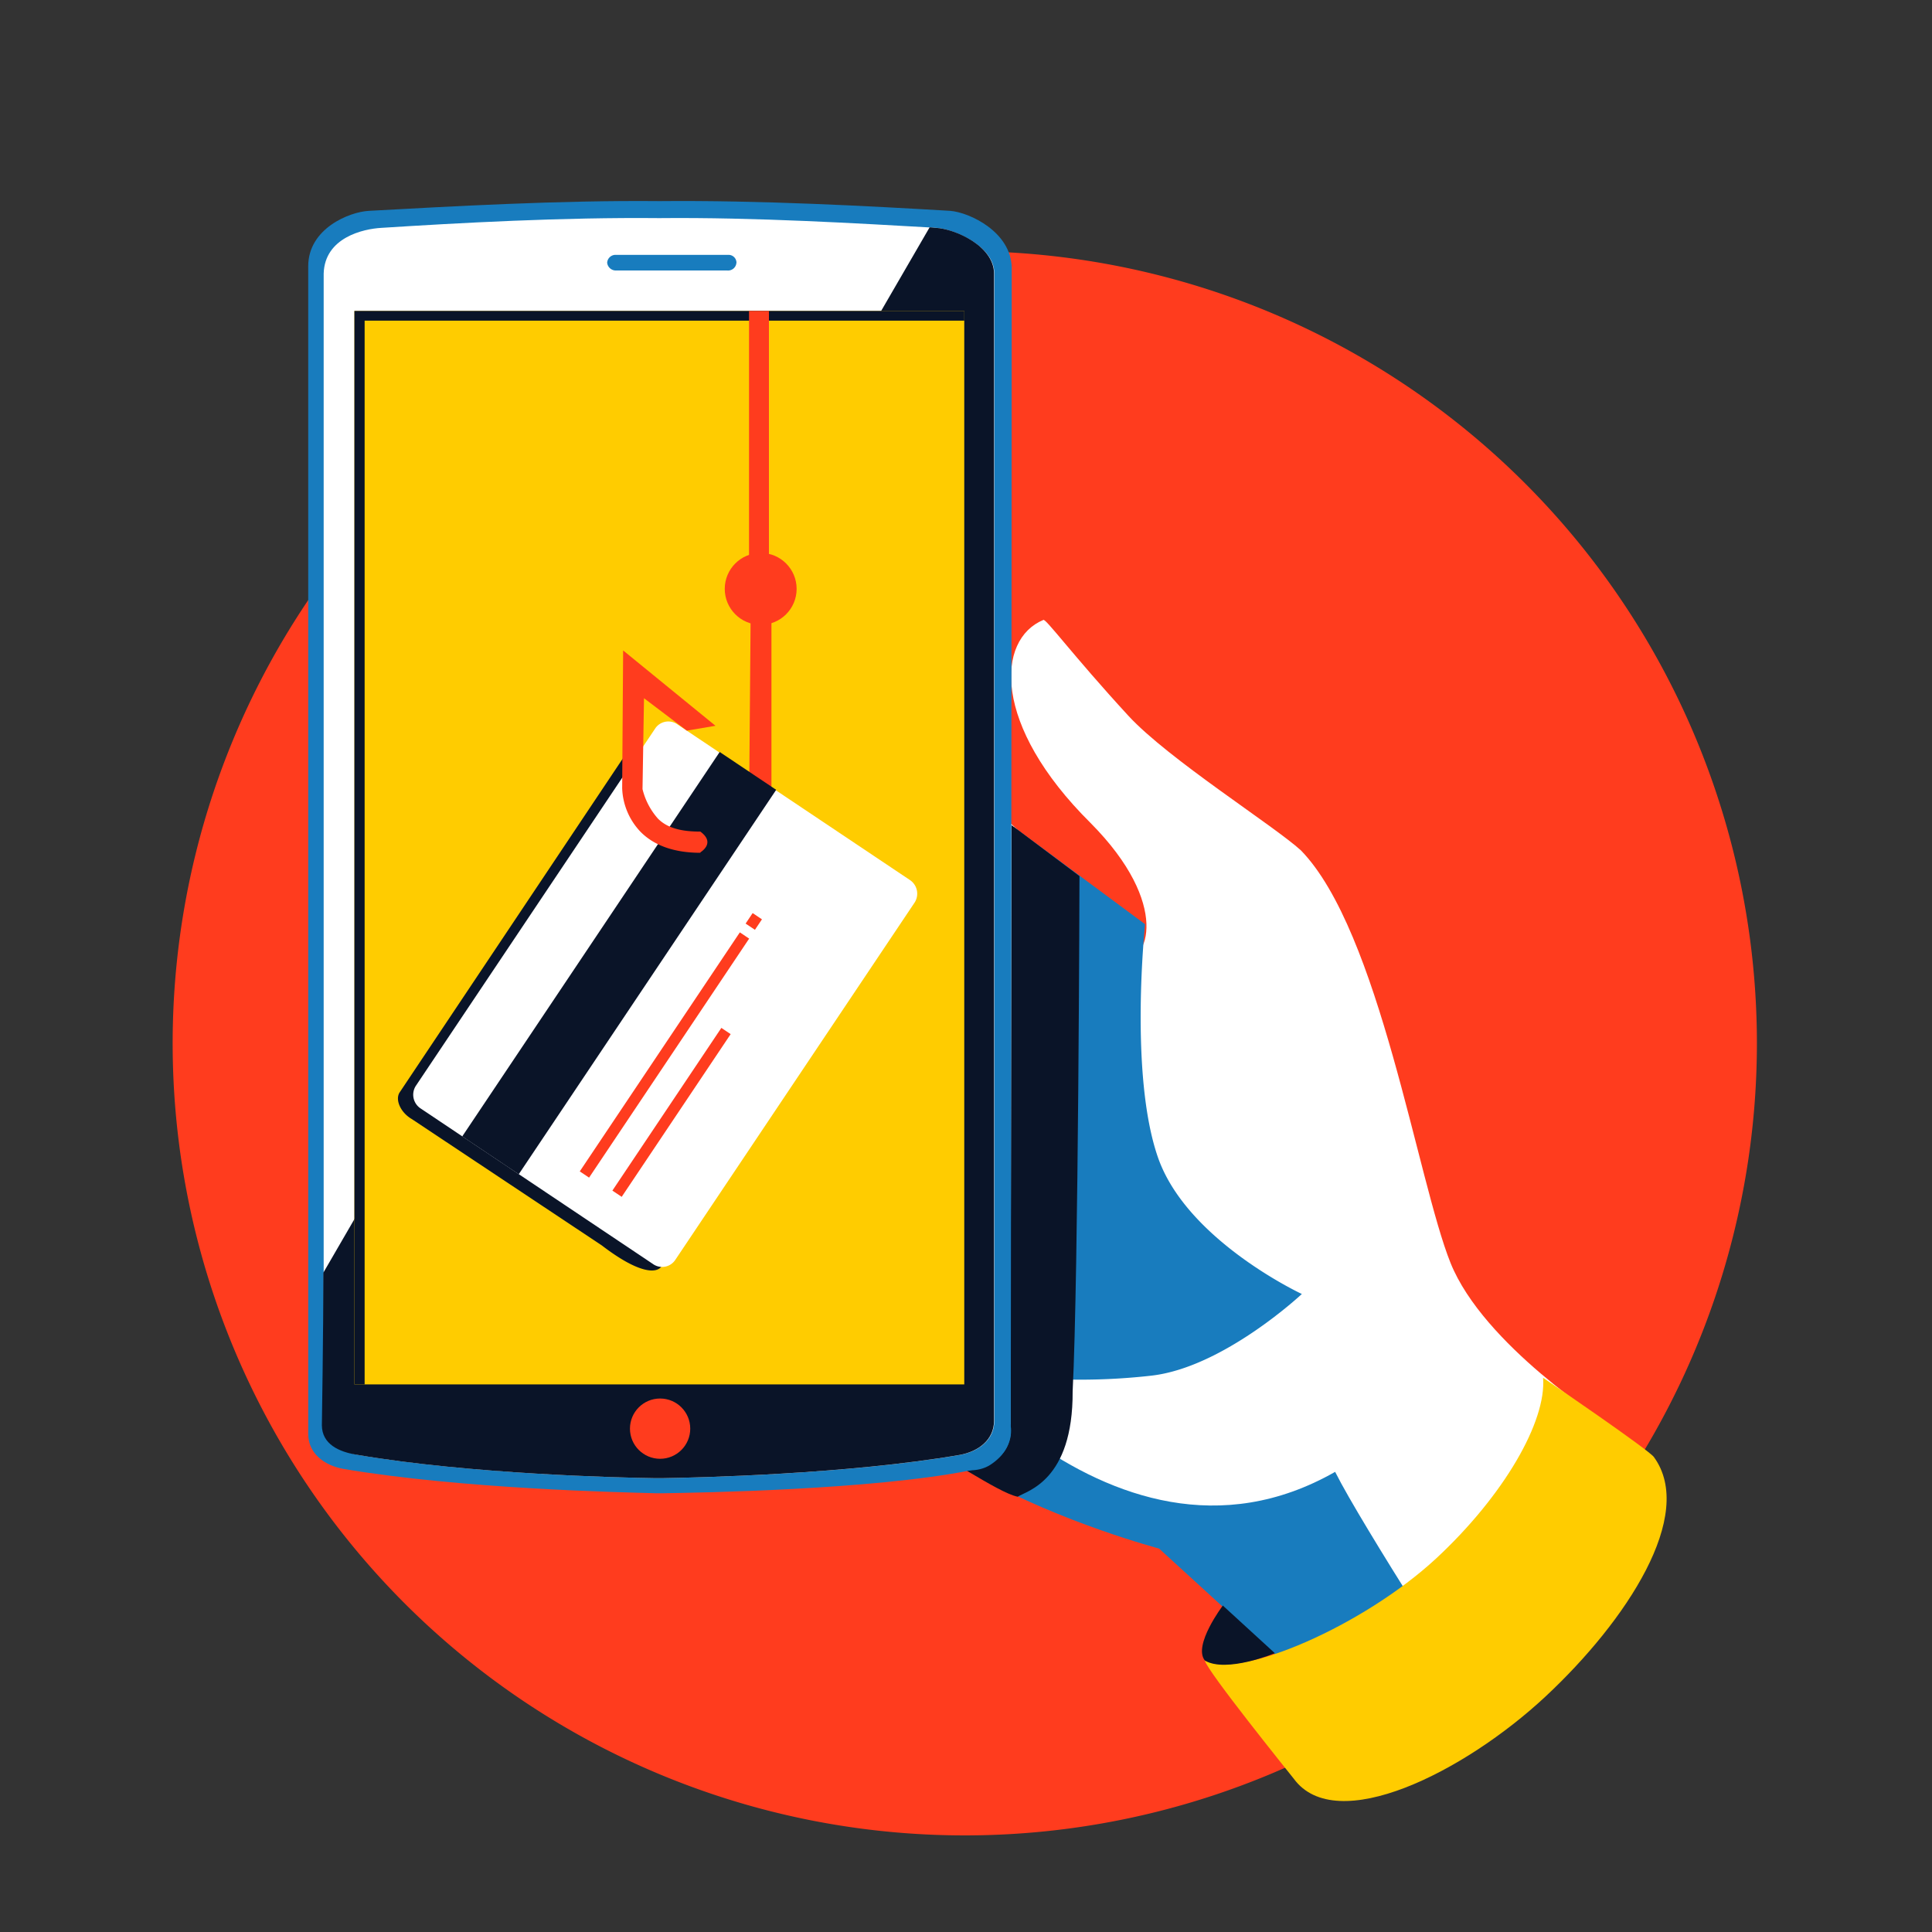 <svg id="Layer_1" data-name="Layer 1" xmlns="http://www.w3.org/2000/svg" viewBox="0 0 300 300"><rect x="0" y="0" width="300" height="300" fill="#333333" stroke="none"/><defs><style>.cls-1{fill:#ff3c1e;}.cls-2{fill:#fff;}.cls-3{fill:#187cbe;}.cls-4{fill:#fc0;}.cls-5{fill:#0a1428;}.cls-6{fill:#157dbd;}</style></defs><title>square_icons</title><path class="cls-1" d="M272.81,162a123,123,0,1,1-123-123A123,123,0,0,1,272.81,162Z"/><path class="cls-2" d="M162,96.27c.3-.38,4.53,5.43,13.21,14.87,6.19,6.72,22.56,17.05,26.79,20.9,12.22,12.53,18.11,51.31,23.24,64.07s24.15,24.75,24.15,24.75l-42.33,44.37s-17.28-19.92-24.15-23.69c-6.41-3.55-12.38-5-23.92-9.36s-39.09-32.45-38.26-36.52-34.64-43.54-34.64-43.54-7.17-7.4-2.87-12.9c3.17-4.07,11,2.57,11,2.57L77.82,120s-5.43-7.09-.15-11.92c4.75-4.38,10.87.6,10.87.6S77.6,96.43,82.43,91.22s14.64,1.43,19.09,6S90.35,85.79,102.42,82c7-.68,43.84,36.45,60.07,50.94,1.28,1.21,7.17,14.79,11.85,15.85,3.85.91,7.62-8.3-5-21C154,112.57,154.72,99.29,162,96.27Z"/><path class="cls-3" d="M139.78,203.5s31.92,45.35,67.54,25.05c4.15,8.3,22,35.84,22,35.84l-22.34.75-27-24.68s-15.09-4-27.77-11.09-23.77-23-23.77-23"/><path class="cls-4" d="M223,242c-11.24,10.41-30.49,18.79-35.92,15.85.45,1.74,12.75,17,13.81,18.34,6.57,9,26.49-1,39.09-12.75s23.39-28.22,16.83-37.2c-.83-1.13-16.07-11.55-17.2-12.3C240.14,220.71,233.57,232.18,223,242Z"/><path class="cls-3" d="M177.81,143.51s-2.49,23.32,2,36.22,22.34,21.2,22.34,21.2S190,212.33,178.79,213.61a98.08,98.08,0,0,1-21.36.08V128.42Z"/><path class="cls-5" d="M157.06,128.12l-.15,93.12s.91,3.55-3.09,6.19S143,226,144.3,225.54s10.56,6.26,13.73,6.87c1.36-.91,8.6-2.41,8.53-16.37.91-18,1.06-80,1.06-80Z"/><path class="cls-3" d="M147.55,32.74C135,32,118.12,31.08,102.42,31.23c-15.7-.15-32.6.83-45.13,1.51-3,.15-9.43,2.72-9.43,8.6V222.67c0,3,2.49,4.9,5.51,5.43,18.34,3.09,42.79,3.62,48.45,3.77H103c5.58-.08,32.52-.53,47.69-3.55,2.94-.83,5.73-1.89,6.26-5.58,0,0,.15-135.3.15-181.18C157,36.06,150.64,33,147.55,32.74Z"/><path class="cls-2" d="M145.44,35.38c-12-.68-28.15-1.66-43.09-1.51-15-.15-31.17.75-43.09,1.51-2.87.15-8.83,1.51-9,7.09V220.63c0,2.94,2.41,4.75,5.28,5.28,17.51,3,40.9,3.55,46.26,3.62h1.06c5.36-.08,28.75-.6,46.26-3.62,2.87-.53,5.28-2.34,5.28-5.28V42.47C154.42,38.25,148.3,35.6,145.44,35.38Z"/><path class="cls-5" d="M55.49,225.91c17.51,3,40.9,3.55,46.26,3.62h1.06c5.36-.08,28.75-.6,46.26-3.62,2.87-.53,5.28-2.34,5.28-5.28V42.47c0-4.3-6.11-6.94-9-7.09-.3,0-.68-.08-1-.08L50.21,197.62c0,9.51-.23,23.69-.23,23.69C50,224.25,52.62,225.46,55.49,225.91Z"/><rect class="cls-4" x="55.03" y="48.28" width="94.7" height="166.69"/><polygon class="cls-5" points="56.62 49.79 149.74 49.79 149.74 48.28 55.03 48.28 55.03 214.97 56.62 214.97 56.62 49.79"/><path class="cls-6" d="M92.61,139.51a3.27,3.27,0,0,0,.08.38c.08,0,.15,0,.15-.08Z"/><path class="cls-1" d="M109.06,134.53c-4.07,0-7.24-1.13-9.36-3.32a10.3,10.3,0,0,1-2.79-6.72l2.57,4,9.28-11.32-4.23-.08L101,118.31l-.83,6.34a10.67,10.67,0,0,0,2.41,4.6c1.43,1.43,3.62,2,6.57,2,6.26-.15,7.09-6,7.17-6.57l.23-28.07h3.24V125c-.23,3.24-2.79,9.28-10.72,9.51Z"/><circle class="cls-1" cx="118.12" cy="91.44" r="5.58"/><circle class="cls-1" cx="102.5" cy="221.84" r="4.68"/><path class="cls-5" d="M138.8,137.55a2.55,2.55,0,0,1,.75,3.47l-36.82,55.61c-.75,1.13-3.47,1.21-9.28-3.24l-29.5-19.62c-1.74-1-2.64-3-1.89-4.15L97.9,116c.75-1.13,1.36-.23,2.49.6Z"/><path class="cls-2" d="M141.29,136.65a2.55,2.55,0,0,1,.75,3.47l-37.2,55.54a2.45,2.45,0,0,1-3.47.6L65.3,172.11a2.55,2.55,0,0,1-.75-3.47l37.2-55.54a2.45,2.45,0,0,1,3.47-.6Z"/><rect class="cls-1" x="80.84" y="162.95" width="44.67" height="1.74" transform="translate(-90.35 158.39) rotate(-56.19)"/><rect class="cls-1" x="116.07" y="142.21" width="1.96" height="1.74" transform="translate(-66.97 160.69) rotate(-56.18)"/><rect class="cls-1" x="89.07" y="171.85" width="30.41" height="1.74" transform="translate(-97.26 163.26) rotate(-56.19)"/><rect class="cls-5" x="60.23" y="144.26" width="71.84" height="10.56" transform="translate(-81.6 146.23) rotate(-56.19)"/><rect class="cls-1" x="116.31" y="48.28" width="3.09" height="39.54"/><path class="cls-1" d="M108.76,132.42c-4.07,0-7.24-1.13-9.36-3.32a10.3,10.3,0,0,1-2.79-6.72L96.76,101l14.34,11.7-4.45.75L100,108.42l-.23,14.11a10.67,10.67,0,0,0,2.41,4.6c1.43,1.43,3.55,2,6.57,2,2.57,1.89-.23,3.32,0,3.24"/><path class="cls-3" d="M114.35,40.81A1.3,1.3,0,0,1,112.91,42H95.71a1.35,1.35,0,0,1-1.43-1.21h0a1.3,1.3,0,0,1,1.43-1.21H113a1.23,1.23,0,0,1,1.36,1.21Z"/><path class="cls-5" d="M189.88,249.31s-4.68,6.19-2.79,8.53c3.32,2,10.87-1.13,10.87-1.13Z"/></svg>